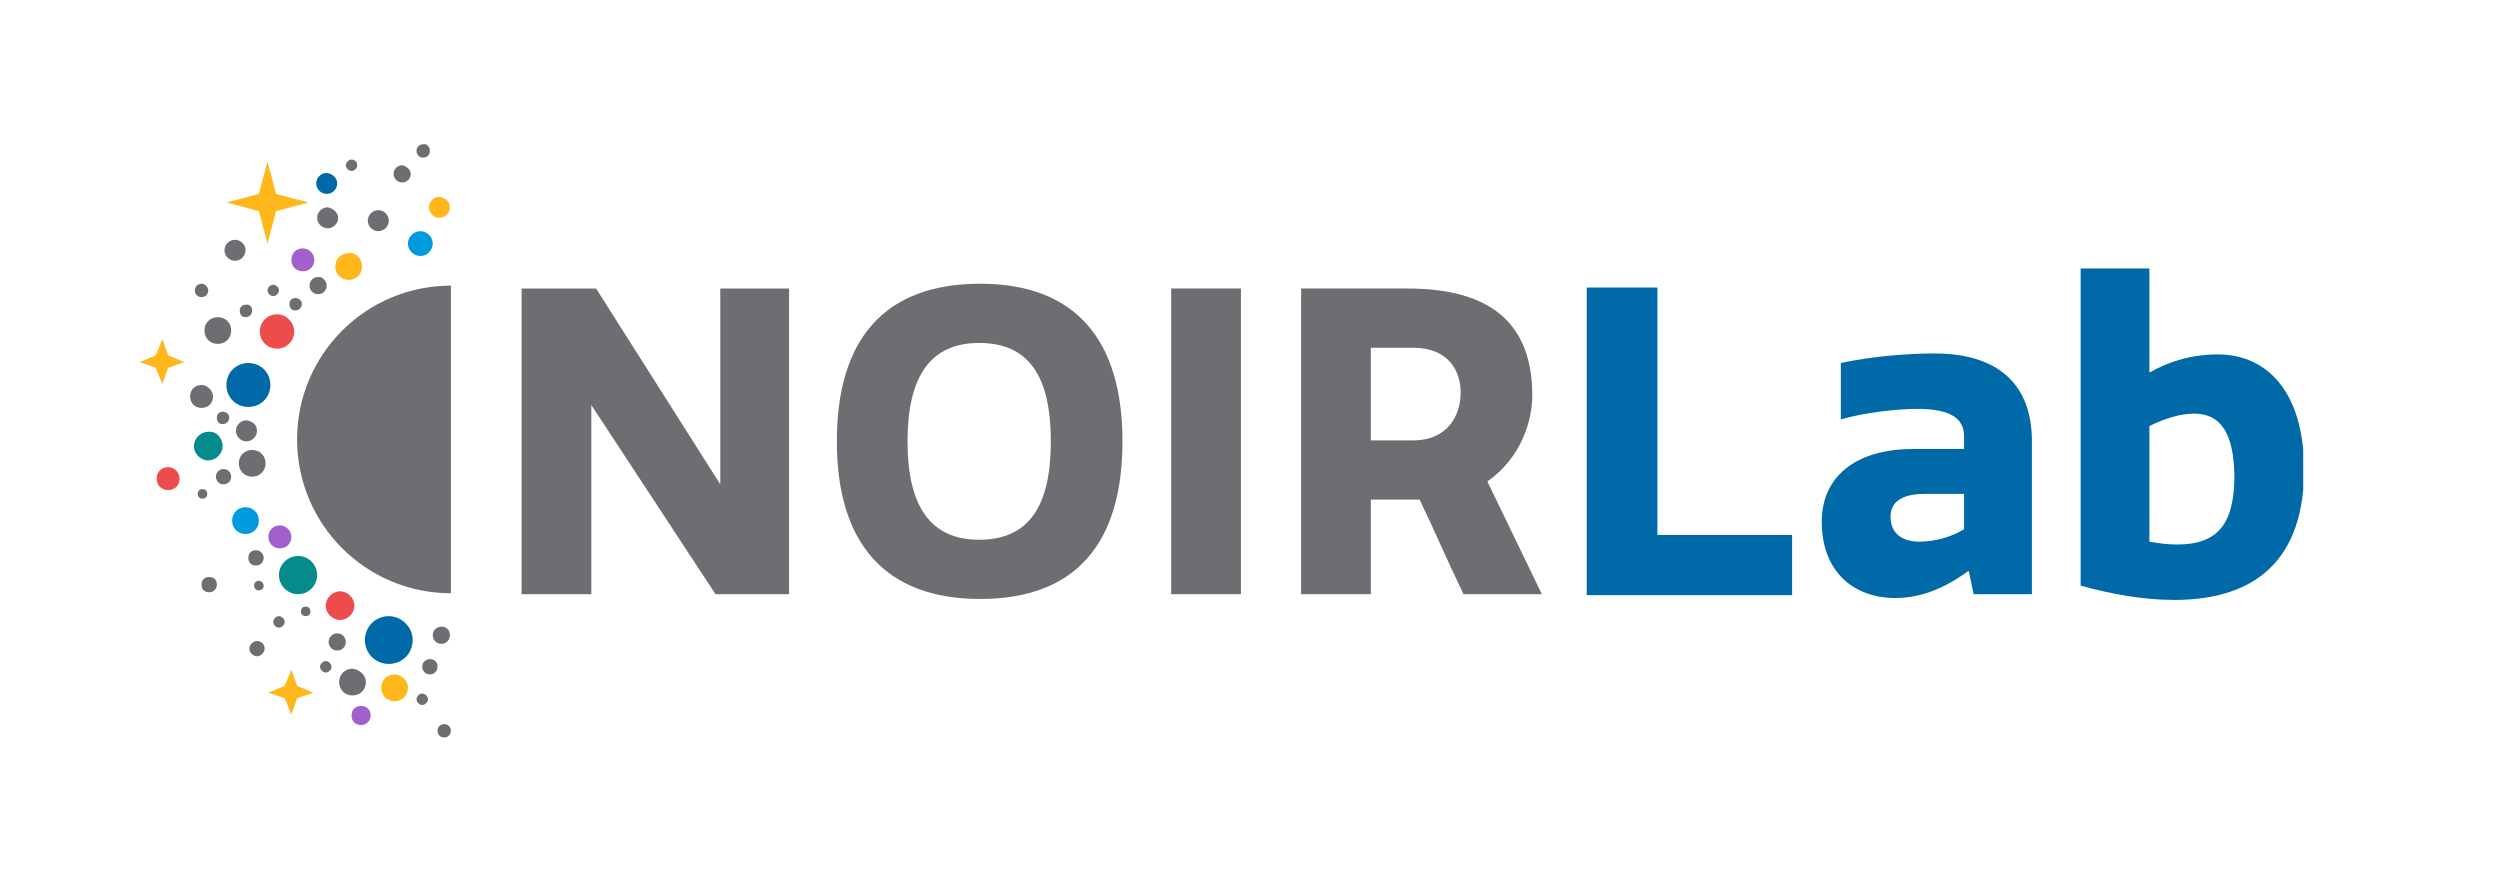 <?xml version="1.0" encoding="utf-8"?>
<!-- Generator: Adobe Illustrator 25.2.0, SVG Export Plug-In . SVG Version: 6.00 Build 0)  -->
<svg version="1.1" id="Layer_1" xmlns="http://www.w3.org/2000/svg" xmlns:xlink="http://www.w3.org/1999/xlink" x="0px" y="0px"
	 viewBox="0 0 261.7 91.8" style="enable-background:new 0 0 261.7 91.8;" xml:space="preserve">
<style type="text/css">
	.st0{clip-path:url(#SVGID_2_);fill:#6E6E72;}
	.st1{clip-path:url(#SVGID_2_);}
	.st2{clip-path:url(#SVGID_4_);fill:#6E6E72;}
	.st3{clip-path:url(#SVGID_4_);fill:#0069A7;}
	.st4{clip-path:url(#SVGID_6_);fill:#6E6E72;}
	.st5{clip-path:url(#SVGID_6_);fill:#FFB71B;}
	.st6{clip-path:url(#SVGID_6_);fill:#0069A7;}
	.st7{clip-path:url(#SVGID_6_);fill:#A260CD;}
	.st8{clip-path:url(#SVGID_6_);fill:#ED4C4C;}
	.st9{clip-path:url(#SVGID_6_);fill:#058B8C;}
	.st10{clip-path:url(#SVGID_6_);fill:#009ADE;}
</style>
<g id="Horizontal_1_">
	<g>
		<defs>
			<rect id="SVGID_1_" x="14.6" y="15" width="226.5" height="62.2"/>
		</defs>
		<clipPath id="SVGID_2_">
			<use xlink:href="#SVGID_1_"  style="overflow:visible;"/>
		</clipPath>
		<polygon class="st0" points="61.9,42.4 61.9,62.2 54.6,62.2 54.6,30.2 62.4,30.2 75.4,50.7 75.4,30.2 82.6,30.2 82.6,62.2 
			74.9,62.2 		"/>
		<g class="st1">
			<defs>
				<rect id="SVGID_3_" x="14.6" y="15" width="226.5" height="62.2"/>
			</defs>
			<clipPath id="SVGID_4_">
				<use xlink:href="#SVGID_3_"  style="overflow:visible;"/>
			</clipPath>
			<path class="st2" d="M102.6,29.7c10,0,14.9,5.9,14.9,16.5c0,10.7-4.9,16.5-14.9,16.5s-15-5.9-15-16.5
				C87.6,35.6,92.5,29.7,102.6,29.7 M102.5,35.9c-5.1,0-7.5,3.5-7.5,10.3c0,6.8,2.4,10.3,7.5,10.3c5.2,0,7.5-3.5,7.5-10.3
				C110,39.4,107.7,35.9,102.5,35.9"/>
			<rect x="122.6" y="30.2" class="st2" width="7.3" height="32"/>
			<path class="st2" d="M147.3,30.2c7.7,0,13.1,2.8,13.1,11.2c0,2.4-1,6.4-4.7,9l5.7,11.8h-8.2c-1.6-3.3-3-6.6-4.6-9.9h-5.1v9.9
				h-7.3v-32H147.3z M143.5,46.1h4.4c3.8,0,5-2.8,5-5c0-2.2-1.2-4.7-5-4.7h-4.4V46.1z"/>
			<polygon class="st3" points="173.5,30.1 173.5,56 187.6,56 187.6,62.3 166.1,62.3 166.1,30.1 			"/>
			<path class="st3" d="M205.6,47v-1.3c0-1.7-1.1-2.9-4.9-2.9c-2.1,0-5.6,0.4-8,1.1v-5.9c3.2-0.7,7-1,9.8-1c6.4,0,10.2,3,10.2,9.2
				v16h-6.1l-0.5-2.4H206c-2.6,1.9-5.1,2.8-7.6,2.8c-4.3,0-7.7-2.7-7.7-8c0-4.5,3.3-7.6,9.6-7.6H205.6z M205.6,51.7h-4.1
				c-2.5,0-3.6,0.9-3.6,2.4c0,1.8,1.3,2.6,3,2.6c1.7,0,3.4-0.5,4.7-1.3V51.7z"/>
			<path class="st3" d="M227.6,62.8c-3.2,0-6.6-0.6-9.8-1.5V28.1h7.2V39c2.1-1.2,4.5-1.9,7.2-1.9c4.6,0,9,3.3,9,12.2
				C241.1,59.7,234.9,62.8,227.6,62.8 M229.7,43.3c-1.3,0-2.9,0.4-4.7,1.3v12.1c1.1,0.2,2,0.3,2.9,0.3c4.4,0,6-2.3,6-7.3
				C233.8,45.4,232.5,43.3,229.7,43.3"/>
		</g>
		<g class="st1">
			<defs>
				<rect id="SVGID_5_" x="14.6" y="15" width="32.6" height="62.2"/>
			</defs>
			<clipPath id="SVGID_6_">
				<use xlink:href="#SVGID_5_"  style="overflow:visible;"/>
			</clipPath>
			<path class="st4" d="M47.1,66.5c0,0.5-0.4,0.9-0.9,0.9s-0.9-0.4-0.9-0.9c0-0.5,0.4-0.9,0.9-0.9S47.1,65.9,47.1,66.5"/>
			<path class="st4" d="M45.8,69.8c0,0.5-0.4,0.8-0.8,0.8c-0.5,0-0.8-0.4-0.8-0.8c0-0.5,0.4-0.8,0.8-0.8
				C45.5,69,45.8,69.3,45.8,69.8"/>
			<path class="st4" d="M44.8,73.2c0,0.3-0.3,0.6-0.6,0.6c-0.3,0-0.6-0.3-0.6-0.6c0-0.3,0.3-0.6,0.6-0.6
				C44.5,72.6,44.8,72.9,44.8,73.2"/>
			<path class="st4" d="M47.2,76.5c0,0.4-0.3,0.7-0.7,0.7c-0.4,0-0.7-0.3-0.7-0.7s0.3-0.7,0.7-0.7C46.9,75.8,47.2,76.1,47.2,76.5"/>
			<path class="st5" d="M42.7,72c0,0.8-0.6,1.4-1.4,1.4c-0.8,0-1.4-0.6-1.4-1.4c0-0.8,0.6-1.4,1.4-1.4C42,70.6,42.7,71.2,42.7,72"/>
			<path class="st6" d="M43.2,67c0,1.4-1.1,2.5-2.5,2.5c-1.4,0-2.5-1.1-2.5-2.5c0-1.4,1.1-2.5,2.5-2.5C42,64.5,43.2,65.6,43.2,67"/>
			<path class="st7" d="M38.8,74.9c0,0.6-0.5,1-1,1c-0.6,0-1-0.4-1-1s0.4-1,1-1C38.4,73.9,38.8,74.3,38.8,74.9"/>
			<path class="st4" d="M27.7,67.9c0,0.4-0.4,0.8-0.8,0.8c-0.4,0-0.8-0.4-0.8-0.8s0.4-0.8,0.8-0.8C27.3,67.1,27.7,67.4,27.7,67.9"/>
			<path class="st4" d="M22.7,61.2c0,0.4-0.3,0.8-0.8,0.8s-0.8-0.3-0.8-0.8s0.3-0.8,0.8-0.8S22.7,60.7,22.7,61.2"/>
			<path class="st4" d="M29.8,65.1c0,0.3-0.3,0.6-0.6,0.6s-0.6-0.3-0.6-0.6c0-0.3,0.3-0.6,0.6-0.6S29.8,64.8,29.8,65.1"/>
			<path class="st8" d="M37.1,63.4c0,0.8-0.7,1.5-1.5,1.5c-0.8,0-1.5-0.7-1.5-1.5c0-0.8,0.7-1.5,1.5-1.5
				C36.4,61.9,37.1,62.6,37.1,63.4"/>
			<path class="st4" d="M36.2,67.2c0,0.5-0.4,0.9-0.9,0.9c-0.5,0-0.9-0.4-0.9-0.9s0.4-0.9,0.9-0.9C35.8,66.3,36.2,66.7,36.2,67.2"/>
			<path class="st4" d="M34.7,69.8c0,0.3-0.3,0.6-0.6,0.6s-0.6-0.3-0.6-0.6c0-0.3,0.3-0.6,0.6-0.6S34.7,69.5,34.7,69.8"/>
			<path class="st4" d="M32.5,64c0,0.3-0.2,0.5-0.5,0.5c-0.3,0-0.5-0.2-0.5-0.5s0.2-0.5,0.5-0.5C32.3,63.5,32.5,63.7,32.5,64"/>
			<path class="st9" d="M33.2,60.2c0,1.1-0.9,2-2,2s-2-0.9-2-2s0.9-2,2-2S33.2,59.1,33.2,60.2"/>
			<path class="st4" d="M27.6,61.3c0,0.3-0.2,0.5-0.5,0.5c-0.3,0-0.5-0.2-0.5-0.5c0-0.3,0.2-0.5,0.5-0.5
				C27.4,60.8,27.6,61.1,27.6,61.3"/>
			<path class="st4" d="M27.6,58.4c0,0.4-0.3,0.8-0.8,0.8S26,58.9,26,58.4s0.3-0.8,0.8-0.8S27.6,58,27.6,58.4"/>
			<path class="st7" d="M30.5,56.2c0,0.7-0.5,1.2-1.2,1.2s-1.2-0.5-1.2-1.2s0.5-1.2,1.2-1.2S30.5,55.6,30.5,56.2"/>
			<path class="st4" d="M27.8,48.5c0,0.8-0.6,1.4-1.4,1.4c-0.8,0-1.4-0.6-1.4-1.4c0-0.8,0.6-1.4,1.4-1.4
				C27.2,47.1,27.8,47.7,27.8,48.5"/>
			<path class="st4" d="M24.2,34.6c0,0.8-0.6,1.4-1.4,1.4c-0.8,0-1.4-0.6-1.4-1.4c0-0.8,0.6-1.4,1.4-1.4
				C23.6,33.2,24.2,33.8,24.2,34.6"/>
			<path class="st10" d="M27.1,54.5c0,0.8-0.6,1.4-1.4,1.4c-0.8,0-1.4-0.6-1.4-1.4c0-0.8,0.6-1.4,1.4-1.4
				C26.5,53.1,27.1,53.7,27.1,54.5"/>
			<path class="st4" d="M38.3,71.4c0,0.8-0.6,1.4-1.4,1.4c-0.8,0-1.4-0.6-1.4-1.4c0-0.8,0.6-1.4,1.4-1.4
				C37.7,70.1,38.3,70.7,38.3,71.4"/>
			<path class="st4" d="M24.2,49.9c0,0.5-0.4,0.8-0.8,0.8c-0.5,0-0.8-0.4-0.8-0.8c0-0.5,0.4-0.8,0.8-0.8
				C23.9,49.1,24.2,49.5,24.2,49.9"/>
			<path class="st4" d="M21.7,51.7c0,0.3-0.2,0.5-0.5,0.5c-0.3,0-0.5-0.2-0.5-0.5c0-0.3,0.2-0.5,0.5-0.5
				C21.5,51.2,21.7,51.4,21.7,51.7"/>
			<path class="st8" d="M18.8,50.1c0,0.7-0.5,1.2-1.2,1.2s-1.2-0.5-1.2-1.2s0.5-1.2,1.2-1.2S18.8,49.5,18.8,50.1"/>
			<path class="st9" d="M23.3,46.7c0,0.8-0.7,1.5-1.5,1.5c-0.8,0-1.5-0.7-1.5-1.5c0-0.8,0.7-1.5,1.5-1.5
				C22.6,45.1,23.3,45.8,23.3,46.7"/>
			<path class="st4" d="M26.9,45.1c0,0.6-0.5,1.1-1.1,1.1c-0.6,0-1.1-0.5-1.1-1.1c0-0.6,0.5-1.1,1.1-1.1
				C26.5,44.1,26.9,44.5,26.9,45.1"/>
			<path class="st4" d="M24,43.7c0,0.4-0.3,0.7-0.7,0.7s-0.6-0.3-0.6-0.7c0-0.4,0.3-0.6,0.6-0.6S24,43.3,24,43.7"/>
			<path class="st6" d="M28.3,40.3c0,1.3-1,2.3-2.3,2.3s-2.3-1-2.3-2.3c0-1.3,1-2.3,2.3-2.3S28.3,39,28.3,40.3"/>
			<path class="st4" d="M22.3,41.5c0,0.7-0.5,1.2-1.2,1.2c-0.7,0-1.2-0.5-1.2-1.2c0-0.7,0.5-1.2,1.2-1.2
				C21.7,40.3,22.3,40.9,22.3,41.5"/>
			<path class="st8" d="M30.8,34.7c0,1-0.8,1.8-1.8,1.8s-1.8-0.8-1.8-1.8c0-1,0.8-1.8,1.8-1.8S30.8,33.8,30.8,34.7"/>
			<path class="st4" d="M26.4,32.5c0,0.4-0.3,0.7-0.7,0.7c-0.4,0-0.6-0.3-0.6-0.7c0-0.4,0.3-0.6,0.6-0.6
				C26.1,31.8,26.4,32.1,26.4,32.5"/>
			<path class="st4" d="M21.8,30.4c0,0.4-0.3,0.7-0.7,0.7c-0.4,0-0.7-0.3-0.7-0.7c0-0.4,0.3-0.7,0.7-0.7
				C21.5,29.7,21.8,30.1,21.8,30.4"/>
			<path class="st4" d="M25.7,26.2c0,0.6-0.5,1.1-1.1,1.1c-0.6,0-1.1-0.5-1.1-1.1c0-0.6,0.5-1.1,1.1-1.1
				C25.2,25.1,25.7,25.6,25.7,26.2"/>
			<path class="st6" d="M35.3,19.2c0,0.6-0.5,1.1-1.1,1.1c-0.6,0-1.1-0.5-1.1-1.1c0-0.6,0.5-1.1,1.1-1.1
				C34.9,18.2,35.3,18.7,35.3,19.2"/>
			<path class="st4" d="M35.4,22.8c0,0.6-0.5,1.1-1.1,1.1c-0.6,0-1.1-0.5-1.1-1.1c0-0.6,0.5-1.1,1.1-1.1
				C34.9,21.8,35.4,22.3,35.4,22.8"/>
			<path class="st4" d="M40.7,23.1c0,0.6-0.5,1.1-1.1,1.1s-1.1-0.5-1.1-1.1c0-0.6,0.5-1.1,1.1-1.1S40.7,22.5,40.7,23.1"/>
			<path class="st4" d="M37.4,17.3c0,0.3-0.3,0.6-0.6,0.6s-0.6-0.3-0.6-0.6c0-0.3,0.3-0.6,0.6-0.6S37.4,16.9,37.4,17.3"/>
			<path class="st7" d="M32.9,27.2c0,0.7-0.5,1.2-1.2,1.2s-1.2-0.5-1.2-1.2c0-0.7,0.5-1.2,1.2-1.2S32.9,26.6,32.9,27.2"/>
			<path class="st5" d="M37.9,27.9c0,0.8-0.6,1.4-1.4,1.4c-0.8,0-1.4-0.6-1.4-1.4c0-0.8,0.6-1.4,1.4-1.4
				C37.3,26.4,37.9,27.1,37.9,27.9"/>
			<path class="st4" d="M34.2,29.9c0,0.5-0.4,0.9-0.9,0.9c-0.5,0-0.9-0.4-0.9-0.9c0-0.5,0.4-0.9,0.9-0.9
				C33.7,28.9,34.2,29.4,34.2,29.9"/>
			<path class="st4" d="M31.6,31.8c0,0.4-0.3,0.7-0.7,0.7c-0.4,0-0.6-0.3-0.6-0.7c0-0.4,0.3-0.6,0.6-0.6
				C31.3,31.2,31.6,31.5,31.6,31.8"/>
			<path class="st4" d="M29.2,30.4c0,0.3-0.3,0.6-0.6,0.6c-0.3,0-0.6-0.3-0.6-0.6c0-0.3,0.3-0.6,0.6-0.6
				C28.9,29.8,29.2,30.1,29.2,30.4"/>
			<path class="st4" d="M43,18.2c0,0.5-0.4,0.9-0.9,0.9c-0.5,0-0.9-0.4-0.9-0.9c0-0.5,0.4-0.9,0.9-0.9C42.6,17.4,43,17.8,43,18.2"/>
			<path class="st4" d="M45,15.8c0,0.4-0.3,0.7-0.7,0.7c-0.4,0-0.7-0.3-0.7-0.7c0-0.4,0.3-0.7,0.7-0.7C44.7,15,45,15.4,45,15.8"/>
			<path class="st5" d="M47.1,21.7c0,0.6-0.5,1.1-1.1,1.1c-0.6,0-1.1-0.5-1.1-1.1c0-0.6,0.5-1.1,1.1-1.1
				C46.6,20.7,47.1,21.1,47.1,21.7"/>
			<path class="st10" d="M45.3,25.5c0,0.7-0.6,1.3-1.3,1.3c-0.7,0-1.3-0.6-1.3-1.3c0-0.7,0.6-1.3,1.3-1.3
				C44.7,24.2,45.3,24.8,45.3,25.5"/>
			<path class="st4" d="M47.2,62.1c-8.9,0-16.1-7.2-16.1-16.1c0-8.9,7.2-16.1,16.1-16.1V62.1z"/>
			<polygon class="st5" points="28,16.9 28.9,20.3 32.3,21.2 28.9,22.1 28,25.5 27.1,22.1 23.7,21.2 27.1,20.3 			"/>
			<polygon class="st5" points="17,35.5 17.6,37.2 19.3,37.9 17.6,38.5 17,40.2 16.3,38.5 14.6,37.9 16.3,37.2 			"/>
			<polygon class="st5" points="30.5,70.1 31.1,71.8 32.8,72.5 31.1,73.1 30.5,74.8 29.8,73.1 28.1,72.5 29.8,71.8 			"/>
		</g>
	</g>
</g>
</svg>

